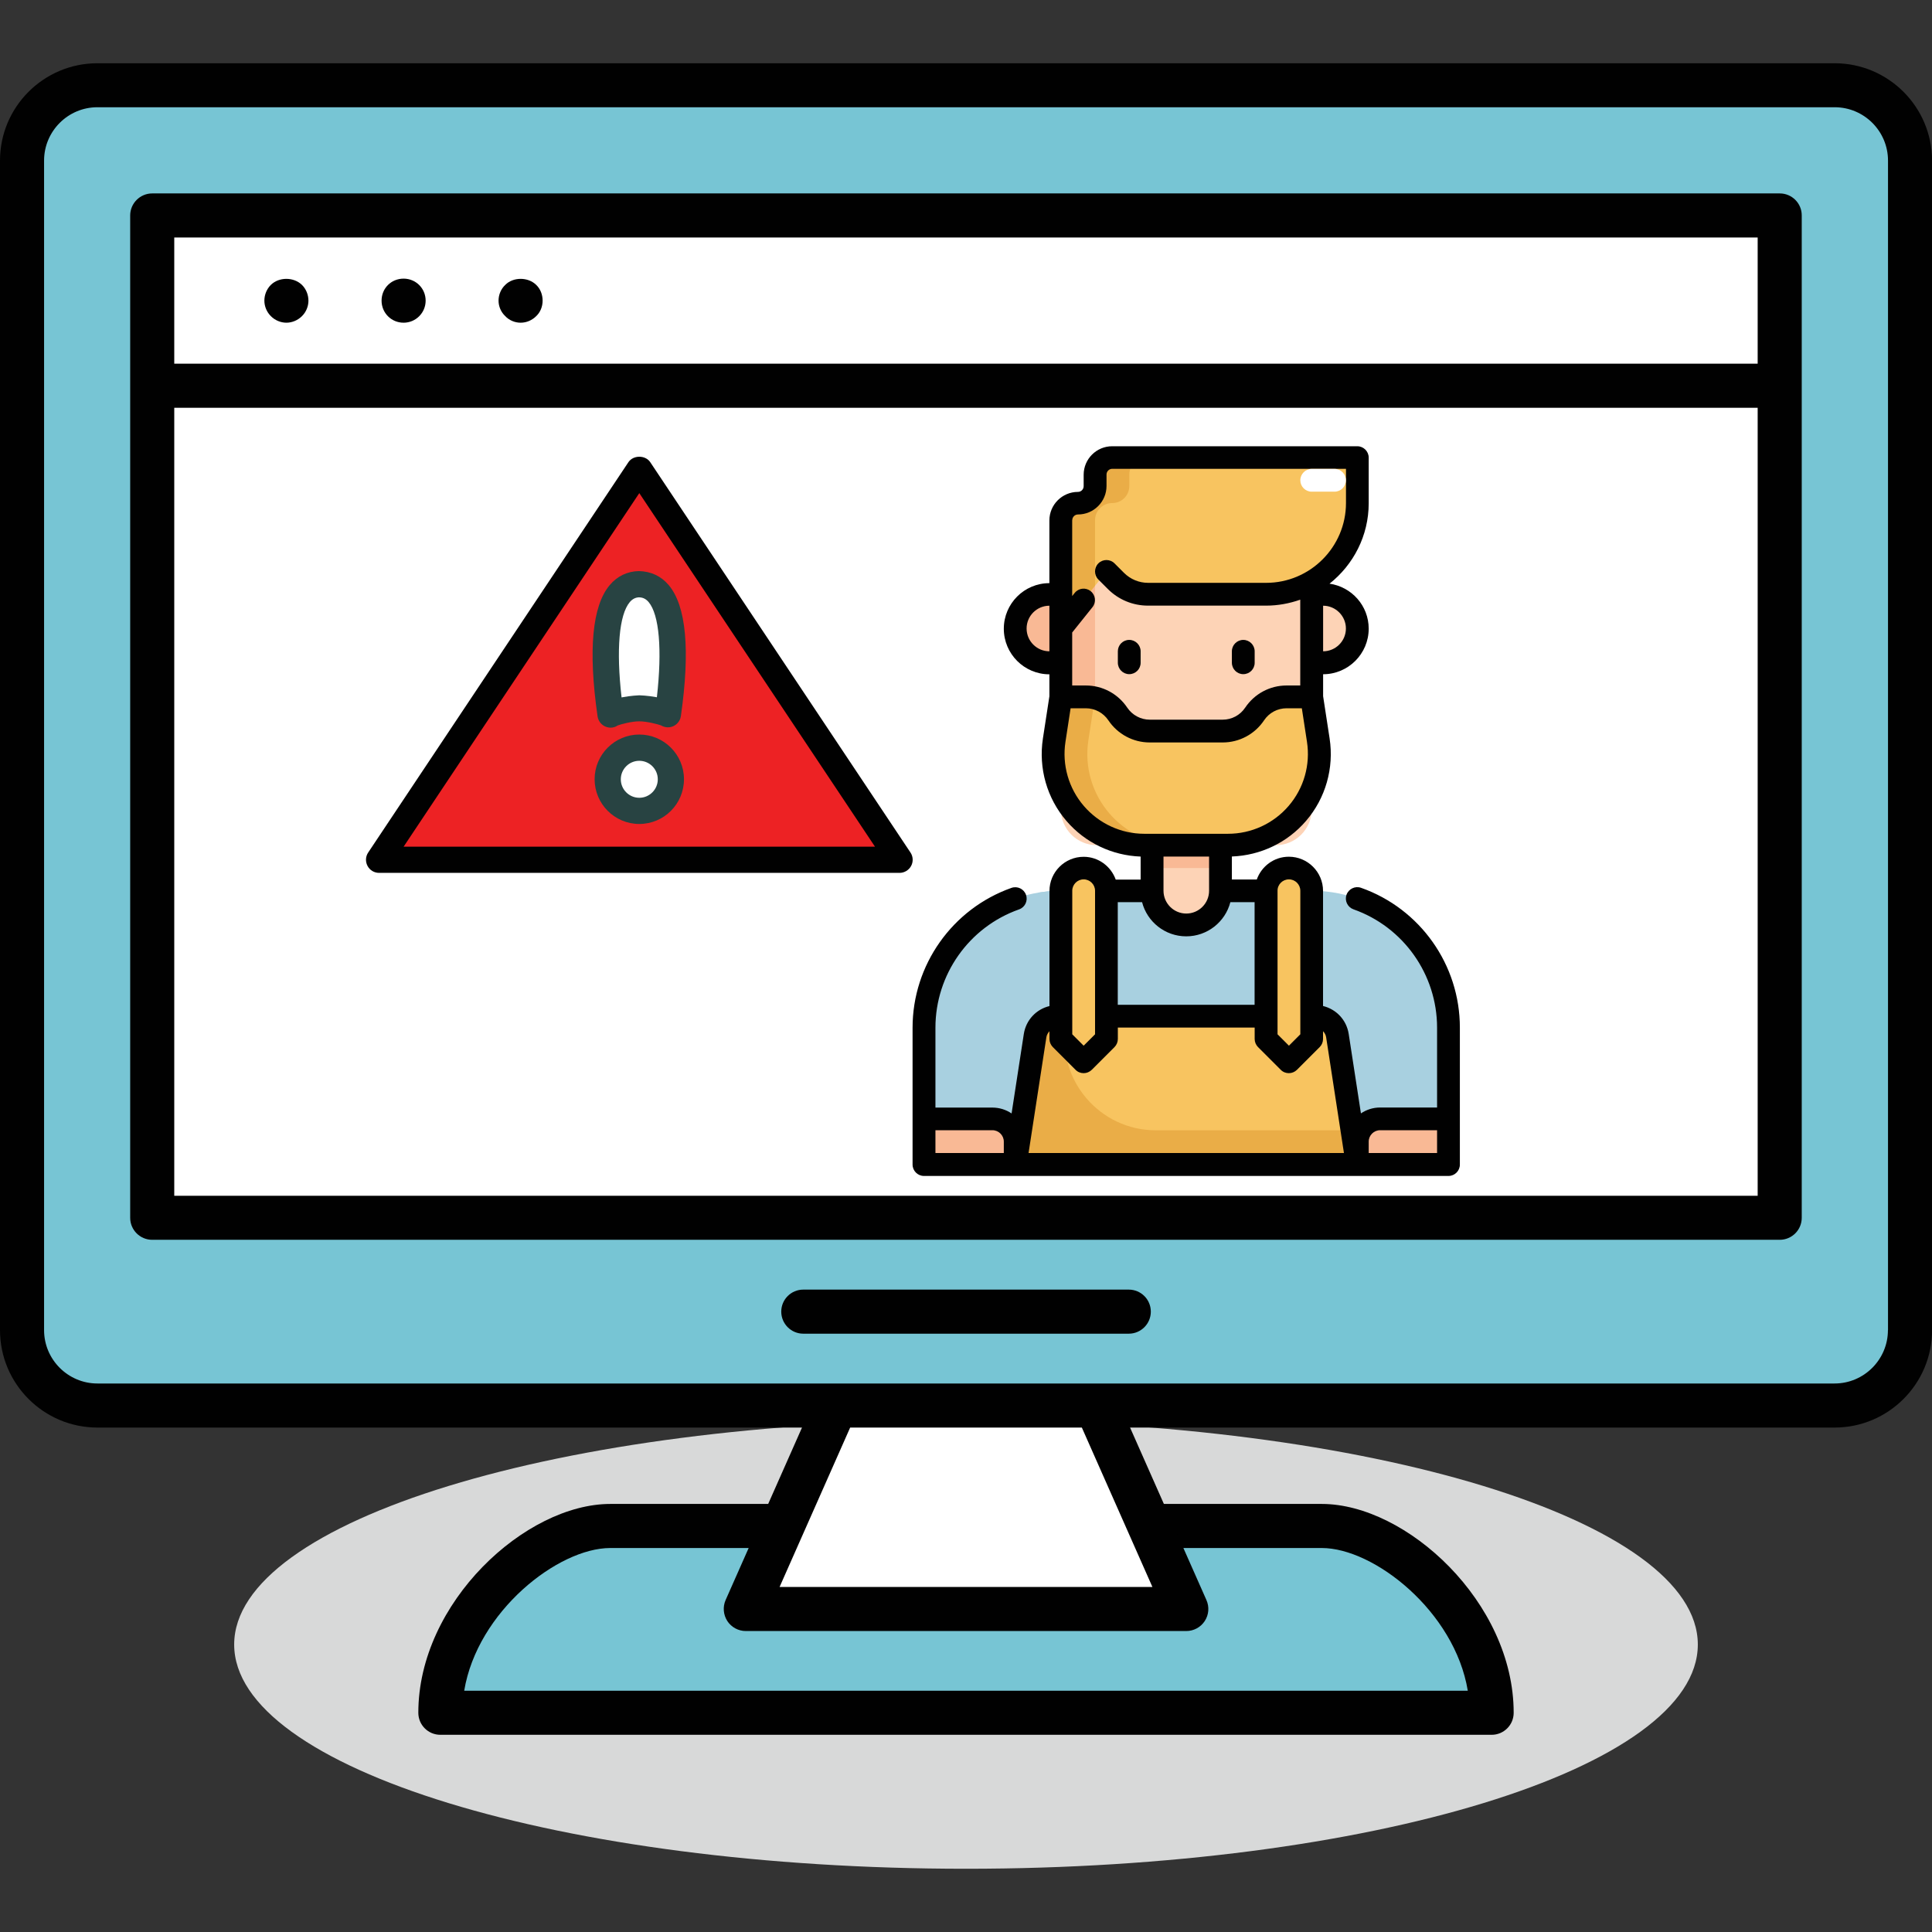 <?xml version="1.0" encoding="utf-8"?>
<!-- Generator: Adobe Illustrator 23.1.0, SVG Export Plug-In . SVG Version: 6.00 Build 0)  -->
<svg version="1.1" id="Layer_1" xmlns="http://www.w3.org/2000/svg" xmlns:xlink="http://www.w3.org/1999/xlink" x="0px" y="0px"
	 viewBox="0 0 256 256" style="enable-background:new 0 0 256 256;" xml:space="preserve">
<rect x="0" y="0" width="256" height="256" fill="#333333" stroke="none"/>
<style type="text/css">
	.st0{fill:#D6E0E0;}
	.st1{fill:#34B6CF;}
	.st2{fill:#CFDCDC;}
	.st3{opacity:0.2;}
	.st4{fill:#030303;}
	.st5{fill:#7C878F;}
	.st6{fill:#FCB967;}
	.st7{fill:#E2463D;}
	.st8{fill:#F59D42;}
	.st9{fill:#D8D9D9;}
	.st10{fill:#F8C460;}
	.st11{fill:#010101;}
	.st12{fill:#FFFFFF;}
	.st13{fill:#7A838C;}
	.st14{fill:#5D6973;}
	.st15{fill:#A8D0E0;}
	.st16{fill:#EAAD47;}
	.st17{fill:#77C5D4;}
	.st18{fill:#4D3138;}
	.st19{fill:#95D1B7;}
	.st20{fill:#ED2224;}
	.st21{fill:#284342;}
	.st22{fill:#FDD3B6;}
	.st23{fill:#F9B995;}
	.st24{fill:#0B2C48;}
	.st25{fill:#ED6B5B;}
	.st26{fill:#F8A16E;}
	.st27{fill:#F7A09D;}
	.st28{fill:#70BAE0;}
	.st29{fill:#D4D5D5;}
	.st30{fill:#F2BF61;}
	.st31{fill:#F37778;}
</style>
<g>
	<g>
		<path class="st9" d="M128,188.2c-53.56,0-96.97,13.3-96.97,29.71c0,16.41,43.42,29.71,96.97,29.71s96.97-13.3,96.97-29.71
			C224.97,201.51,181.56,188.2,128,188.2z"/>
	</g>
	<g>
		<path class="st17" d="M197.65,226.95H58.35c0-13.61,13.34-24.75,22.51-24.75h94.27C184.31,202.2,197.65,213.34,197.65,226.95z"/>
	</g>
	<g>
		<path class="st11" d="M197.65,229.87H58.35c-1.61,0-2.92-1.3-2.92-2.92c0-14.64,14.22-27.67,25.44-27.67h94.27
			c11.21,0,25.43,13.03,25.43,27.67C200.57,228.57,199.26,229.87,197.65,229.87z M61.51,224.03h132.98
			c-1.74-10.52-12.43-18.91-19.35-18.91H80.87C73.94,205.12,63.25,213.52,61.51,224.03z"/>
	</g>
	<g>
		<path class="st17" d="M243.09,11.29H12.91c-5.52,0-9.99,4.47-9.99,9.99v154.97c0,5.51,4.47,9.99,9.99,9.99h230.19
			c5.52,0,9.99-4.48,9.99-9.99V21.28C253.08,15.77,248.61,11.29,243.09,11.29z"/>
	</g>
	<g>
		<polygon class="st12" points="145.25,186.24 110.75,186.24 98.82,213.2 157.19,213.2 		"/>
	</g>
	<g>
		<path class="st11" d="M243.09,8.38H12.91C5.79,8.38,0,14.16,0,21.28v154.97c0,7.12,5.79,12.91,12.91,12.91h93.36l-10.12,22.85
			c-0.4,0.9-0.31,1.95,0.22,2.78c0.54,0.83,1.46,1.33,2.45,1.33h58.37c0.99,0,1.91-0.5,2.45-1.33c0.54-0.83,0.62-1.87,0.22-2.77
			l-10.12-22.86h93.36c7.11,0,12.91-5.79,12.91-12.91V21.28C256,14.16,250.21,8.38,243.09,8.38z M152.7,210.28h-49.4l9.35-21.12
			h30.7L152.7,210.28z M250.16,176.25c0,3.89-3.17,7.07-7.07,7.07h-97.84h-34.51H12.91c-3.89,0-7.07-3.17-7.07-7.07V21.28
			c0-3.9,3.17-7.07,7.07-7.07h230.19c3.9,0,7.07,3.17,7.07,7.07V176.25z"/>
	</g>
	<g>
		<path class="st11" d="M149.57,176.72h-43.13c-1.61,0-2.92-1.31-2.92-2.92c0-1.62,1.31-2.92,2.92-2.92h43.13
			c1.61,0,2.92,1.3,2.92,2.92C152.49,175.41,151.18,176.72,149.57,176.72z"/>
	</g>
	<g>
		<polygon class="st12" points="20.17,28.55 20.17,51.11 20.17,161.37 235.83,161.37 235.83,51.11 235.83,28.55 		"/>
	</g>
	<g>
		<path class="st11" d="M235.83,25.63H20.17c-1.61,0-2.92,1.31-2.92,2.92v22.56v110.25c0,1.62,1.31,2.92,2.92,2.92h215.65
			c1.61,0,2.92-1.3,2.92-2.92V51.11V28.55C238.75,26.94,237.44,25.63,235.83,25.63z M23.09,31.47h209.81v16.72H23.09V31.47z
			 M232.91,158.45H23.09V54.03h209.81V158.45z"/>
	</g>
	<g>
		<path class="st11" d="M37.95,42.76c-0.76,0-1.52-0.32-2.07-0.88c-0.53-0.53-0.85-1.28-0.85-2.04c0-0.79,0.32-1.55,0.85-2.08
			c1.08-1.08,3.04-1.08,4.14,0c0.53,0.53,0.85,1.29,0.85,2.08c0,0.76-0.32,1.52-0.85,2.04C39.47,42.44,38.7,42.76,37.95,42.76z"/>
	</g>
	<g>
		<path class="st11" d="M50.56,39.84c0-1.64,1.28-2.92,2.92-2.92l0,0c1.61,0,2.92,1.28,2.92,2.92l0,0c0,1.61-1.31,2.92-2.92,2.92
			l0,0C51.84,42.76,50.56,41.45,50.56,39.84z"/>
	</g>
	<g>
		<path class="st11" d="M68.98,42.76c-0.76,0-1.52-0.32-2.04-0.88c-0.56-0.53-0.88-1.28-0.88-2.04c0-0.79,0.32-1.55,0.88-2.08
			c1.05-1.08,3.04-1.08,4.12,0c0.55,0.53,0.84,1.29,0.84,2.08c0,0.76-0.29,1.52-0.84,2.04C70.5,42.44,69.77,42.76,68.98,42.76z"/>
	</g>
	<g>
		<g>
			<path class="st20" d="M50.23,113.93l34.48-51.72l34.48,51.72H50.23z"/>
		</g>
		<g>
			<path class="st11" d="M119.19,115.66H50.23c-0.64,0-1.23-0.35-1.53-0.92c-0.3-0.57-0.27-1.25,0.09-1.78l34.48-51.72
				c0.64-0.96,2.25-0.96,2.89,0l34.48,51.72c0.36,0.53,0.39,1.22,0.09,1.78C120.42,115.31,119.83,115.66,119.19,115.66z
				 M53.48,112.19h62.46L84.71,65.34L53.48,112.19z"/>
		</g>
		<g>
			<circle class="st12" cx="84.71" cy="103.26" r="4.19"/>
		</g>
		<g>
			<path class="st21" d="M84.71,109.18c-3.27,0-5.92-2.66-5.92-5.93c0-3.27,2.66-5.92,5.92-5.92s5.92,2.65,5.92,5.92
				C90.63,106.53,87.98,109.18,84.71,109.18z M84.71,100.81c-1.35,0-2.45,1.1-2.45,2.45c0,1.35,1.1,2.45,2.45,2.45
				s2.45-1.1,2.45-2.45C87.16,101.91,86.06,100.81,84.71,100.81z"/>
		</g>
		<g>
			<path class="st12" d="M84.71,93.86c1.54,0,3.73,0.65,3.8,0.8c0.91-6.38,1.63-17.11-3.8-17.24c-5.44,0.13-4.71,10.9-3.8,17.27
				C80.97,94.54,83.16,93.86,84.71,93.86z"/>
		</g>
		<g>
			<path class="st21" d="M80.9,96.42c-0.08,0-0.16-0.01-0.24-0.02c-0.77-0.11-1.37-0.71-1.48-1.48c-1.26-8.79-0.71-14.65,1.62-17.4
				c0.99-1.18,2.33-1.82,3.86-1.85c1.61,0.04,2.95,0.68,3.94,1.85c2.33,2.75,2.87,8.59,1.62,17.37c-0.11,0.76-0.71,1.36-1.47,1.47
				c-0.42,0.06-0.83-0.04-1.18-0.25c-0.45-0.16-1.87-0.53-2.87-0.53c-1,0-2.42,0.38-2.86,0.55C81.57,96.32,81.24,96.42,80.9,96.42z
				 M82.48,95.41L82.48,95.41L82.48,95.41z M82.48,95.4C82.48,95.41,82.48,95.41,82.48,95.4C82.48,95.41,82.48,95.41,82.48,95.4z
				 M82.48,95.4L82.48,95.4L82.48,95.4z M82.49,95.4C82.49,95.4,82.49,95.4,82.49,95.4C82.49,95.4,82.49,95.4,82.49,95.4z
				 M82.49,95.39C82.49,95.39,82.49,95.39,82.49,95.39S82.49,95.39,82.49,95.39z M82.49,95.39L82.49,95.39L82.49,95.39z
				 M82.49,95.39C82.49,95.39,82.49,95.39,82.49,95.39C82.49,95.39,82.49,95.39,82.49,95.39z M82.49,95.38L82.49,95.38L82.49,95.38z
				 M84.66,79.15c-0.45,0.02-0.85,0.21-1.21,0.63c-1.42,1.68-1.81,6.33-1.09,12.63c1.22-0.24,2.33-0.28,2.35-0.28
				c0.02,0,1.12,0.03,2.33,0.26c0.71-6.29,0.32-10.93-1.09-12.61C85.59,79.36,85.2,79.16,84.66,79.15z"/>
		</g>
	</g>
	<g>
		<g>
			<path class="st22" d="M152.65,105.95v12.09c0,2.5,2.03,4.53,4.53,4.53c2.5,0,4.53-2.03,4.53-4.53v-12.09H152.65z"/>
		</g>
		<g>
			<rect x="152.65" y="105.95" class="st23" width="9.07" height="9.07"/>
		</g>
		<g>
			<path class="st15" d="M191.94,136.16v18.13h-69.5v-18.13c0-10.02,8.11-18.13,18.13-18.13h12.09c0,2.51,2.02,4.53,4.53,4.53
				s4.53-2.02,4.53-4.53h12.09C183.83,118.03,191.94,126.15,191.94,136.16z"/>
		</g>
		<g>
			<path class="st15" d="M179.62,149.76l-2.4-15.57c-0.23-1.47-1.5-2.56-2.99-2.56h-3.45v-13.6h-6.04v7.55
				c0,3.34-2.71,6.04-6.04,6.04h-15.11v-13.6h-3.02c-1.03,0-2.04,0.11-3.02,0.27v12.72c0,0.94-0.04,1.88-0.31,2.78
				c-0.04,0.12-0.07,0.25-0.09,0.38l-0.07,0.46c-1.48,0.02-2.73,1.1-2.95,2.56l-0.07,0.45c-0.46,3.02-4.65,3.54-5.79,0.7
				c-0.84-2.08-1.3-4.35-1.3-6.74c0-3.85,1.21-7.41,3.25-10.35c-4.7,3.28-7.78,8.71-7.78,14.88v18.13h69.5v-4.53H179.62z"/>
		</g>
		<g>
			<path class="st22" d="M169.05,111.99h-23.72c-2.63,0-4.76-2.13-4.76-4.76v-31.5h33.24v31.5
				C173.81,109.86,171.68,111.99,169.05,111.99z"/>
		</g>
		<g>
			<path class="st23" d="M161.72,107.46c-9.18,0-16.62-7.44-16.62-16.62V75.73h-4.53v19.64c0,9.18,7.44,16.62,16.62,16.62
				c5.75,0,10.81-2.92,13.8-7.35C168.34,106.42,165.15,107.46,161.72,107.46z"/>
		</g>
		<g>
			<path class="st23" d="M135.82,87.81h4.75v-9.07h-4.75c-0.72,0-1.3,0.58-1.3,1.3v6.47C134.52,87.23,135.1,87.81,135.82,87.81z"/>
		</g>
		<g>
			<path class="st22" d="M178.55,87.81h-4.75v-9.07h4.75c0.72,0,1.3,0.58,1.3,1.3v6.47C179.85,87.23,179.27,87.81,178.55,87.81z"/>
		</g>
		<g>
			<path class="st10" d="M140.57,83.28l6.04-7.55l1.25,1.25c1.13,1.13,2.67,1.77,4.27,1.77h15.63c6.68,0,12.09-5.41,12.09-12.09
				v-6.04h-32.48c-1.25,0-2.27,1.01-2.27,2.27v1.51c0,1.25-1.01,2.27-2.27,2.27h0c-1.25,0-2.27,1.01-2.27,2.27V83.28z"/>
		</g>
		<g>
			<g>
				<path class="st16" d="M145.1,68.93c0-1.25,1.01-2.27,2.27-2.27s2.27-1.01,2.27-2.27v-1.51c0-1.25,1.01-2.27,2.27-2.27h-4.53
					c-1.25,0-2.27,1.01-2.27,2.27v1.51c0,1.25-1.01,2.27-2.27,2.27c-1.25,0-2.27,1.01-2.27,2.27v14.35l4.53-5.67V68.93z"/>
			</g>
		</g>
		<g>
			<path class="st10" d="M146.61,137.68l-3.02,3.02l-3.02-3.02v-19.64c0-1.67,1.35-3.02,3.02-3.02h0c1.67,0,3.02,1.35,3.02,3.02
				V137.68z"/>
		</g>
		<g>
			<path class="st10" d="M173.81,137.68l-3.02,3.02l-3.02-3.02v-19.64c0-1.67,1.35-3.02,3.02-3.02l0,0c1.67,0,3.02,1.35,3.02,3.02
				V137.68z"/>
		</g>
		<g>
			<path class="st10" d="M179.85,154.3h-45.33l2.63-17.08c0.23-1.47,1.5-2.56,2.99-2.56h34.1c1.49,0,2.76,1.09,2.99,2.56
				L179.85,154.3z"/>
		</g>
		<g>
			<path class="st16" d="M141.2,135.84l0.18-1.18h-1.24c-1.49,0-2.76,1.09-2.99,2.56l-2.63,17.08h45.33l-0.7-4.53h-26.01
				C145.74,149.76,140.07,143.16,141.2,135.84z"/>
		</g>
		<g>
			<path class="st23" d="M122.44,148.25h10.36c0.96,0,1.73,0.77,1.73,1.73v4.31h-12.09V148.25z"/>
		</g>
		<g>
			<path class="st23" d="M181.58,148.25h10.36v6.04h-12.09v-4.31C179.85,149.03,180.63,148.25,181.58,148.25z"/>
		</g>
		<g>
			<path class="st10" d="M166.25,94.61L166.25,94.61c-0.94,1.42-2.53,2.27-4.23,2.27h-9.66c-1.7,0-3.29-0.85-4.23-2.27v0
				c-0.94-1.42-2.53-2.27-4.23-2.27h-3.32l-0.88,5.72c-1.13,7.32,4.54,13.93,11.95,13.93h11.11c7.41,0,13.07-6.6,11.95-13.93
				l-0.88-5.72h-3.32C168.79,92.35,167.2,93.2,166.25,94.61z"/>
		</g>
		<g>
			<g>
				<path class="st16" d="M144.22,98.06l0.86-5.57c-0.39-0.09-0.78-0.15-1.19-0.15h-3.32l-0.88,5.72
					c-1.13,7.32,4.54,13.93,11.95,13.93h4.53C148.76,111.99,143.09,105.39,144.22,98.06z"/>
			</g>
		</g>
		<g>
			<g>
				<path class="st11" d="M180.35,117.64c-0.79-0.28-1.65,0.14-1.93,0.92c-0.28,0.79,0.14,1.65,0.92,1.93
					c6.63,2.34,11.08,8.64,11.08,15.68v10.58h-7.55c-0.94,0-1.81,0.29-2.54,0.78l-1.62-10.53c-0.29-1.86-1.65-3.27-3.4-3.7v-15.25
					c0-2.5-2.03-4.53-4.53-4.53c-1.97,0-3.63,1.27-4.25,3.02h-3.3v-3.05c3.79-0.14,7.35-1.83,9.83-4.72c2.59-3.01,3.72-7,3.12-10.92
					l-0.86-5.6v-2.91c3.33,0,6.04-2.71,6.04-6.04c0-3.04-2.26-5.54-5.19-5.96c3.15-2.49,5.19-6.34,5.19-10.66v-6.04
					c0-0.83-0.68-1.51-1.51-1.51h-32.48c-2.08,0-3.78,1.69-3.78,3.78v1.51c0,0.42-0.34,0.76-0.76,0.76c-2.08,0-3.78,1.69-3.78,3.78
					v8.31c-3.33,0-6.04,2.71-6.04,6.04s2.71,6.04,6.04,6.04v2.91l-0.86,5.6c-0.6,3.93,0.53,7.91,3.12,10.92
					c2.48,2.89,6.04,4.58,9.83,4.72v3.05h-3.3c-0.63-1.75-2.29-3.02-4.25-3.02c-2.5,0-4.53,2.03-4.53,4.53v15.25
					c-1.75,0.42-3.11,1.84-3.4,3.7l-1.62,10.53c-0.72-0.49-1.6-0.78-2.54-0.78h-7.55v-10.58c0-7.04,4.45-13.34,11.08-15.68
					c0.79-0.28,1.2-1.14,0.92-1.93c-0.28-0.79-1.14-1.2-1.93-0.92c-7.83,2.77-13.1,10.21-13.1,18.53v18.13
					c0,0.83,0.68,1.51,1.51,1.51h69.5c0.84,0,1.51-0.68,1.51-1.51v-18.13C193.45,127.85,188.19,120.41,180.35,117.64z
					 M170.79,116.52c0.83,0,1.51,0.68,1.51,1.51v19.02l-1.51,1.51l-1.51-1.51v-19.02C169.27,117.2,169.95,116.52,170.79,116.52z
					 M148.12,119.54h3.21c0.67,2.6,3.04,4.53,5.85,4.53c2.81,0,5.18-1.93,5.85-4.53h3.21v13.6h-18.13V119.54z M160.21,113.5v4.53
					c0,1.67-1.36,3.02-3.02,3.02c-1.67,0-3.02-1.36-3.02-3.02v-4.53H160.21z M178.34,83.28c0,1.67-1.36,3.02-3.02,3.02v-6.04
					C176.98,80.26,178.34,81.62,178.34,83.28z M142.08,68.93c0-0.42,0.34-0.76,0.76-0.76c2.08,0,3.78-1.69,3.78-3.78v-1.51
					c0-0.42,0.34-0.76,0.76-0.76h30.97v4.53c0,5.83-4.75,10.58-10.58,10.58h-15.63c-1.21,0-2.35-0.47-3.21-1.33l-1.25-1.25
					c-0.59-0.59-1.55-0.59-2.14,0c-0.59,0.59-0.59,1.55,0,2.14l1.25,1.25c1.43,1.43,3.32,2.21,5.34,2.21h15.63
					c1.59,0,3.11-0.29,4.53-0.79v8.35v3.02h-1.81c-2.21,0-4.26,1.1-5.49,2.94c-0.67,1-1.78,1.59-2.98,1.59h-9.66
					c-1.2,0-2.31-0.6-2.98-1.59c-1.23-1.84-3.28-2.94-5.49-2.94h-1.81v-3.02v-4l2.69-3.36c0.52-0.65,0.41-1.6-0.24-2.12
					c-0.65-0.52-1.6-0.42-2.12,0.24l-0.33,0.41V68.93z M136.03,83.28c0-1.67,1.36-3.02,3.02-3.02v3.02v3.02
					C137.39,86.3,136.03,84.95,136.03,83.28z M143.61,106.79c-2.01-2.34-2.9-5.44-2.43-8.5l0.68-4.44h2.02c1.2,0,2.31,0.6,2.98,1.59
					c1.23,1.84,3.28,2.94,5.49,2.94h9.66c2.21,0,4.26-1.1,5.49-2.94c0.67-1,1.78-1.59,2.98-1.59h2.02l0.68,4.44
					c0.47,3.05-0.41,6.15-2.43,8.5c-2.01,2.34-4.94,3.69-8.03,3.69h-11.1C148.55,110.48,145.62,109.13,143.61,106.79z
					 M142.08,118.03c0-0.83,0.68-1.51,1.51-1.51s1.51,0.68,1.51,1.51v19.02l-1.51,1.51l-1.51-1.51V118.03z M123.95,152.78v-3.02
					h7.55c0.83,0,1.51,0.68,1.51,1.51v1.51H123.95z M136.29,152.78l2.36-15.34c0.05-0.32,0.21-0.58,0.41-0.8v1.03
					c0,0.4,0.16,0.78,0.44,1.07l3.02,3.02c0.3,0.3,0.68,0.44,1.07,0.44c0.39,0,0.77-0.15,1.07-0.44l3.02-3.02
					c0.28-0.28,0.44-0.67,0.44-1.07v-1.51h18.13v1.51c0,0.4,0.16,0.78,0.44,1.07l3.02,3.02c0.3,0.3,0.68,0.44,1.07,0.44
					s0.77-0.15,1.07-0.44l3.02-3.02c0.28-0.28,0.44-0.67,0.44-1.07v-1.03c0.21,0.22,0.36,0.48,0.41,0.8l2.36,15.34H136.29z
					 M190.43,152.78h-9.07v-1.51c0-0.83,0.68-1.51,1.51-1.51h7.55V152.78z"/>
			</g>
			<g>
				<path class="st11" d="M149.63,89.33c0.84,0,1.51-0.68,1.51-1.51V86.3c0-0.83-0.68-1.51-1.51-1.51c-0.84,0-1.51,0.68-1.51,1.51
					v1.51C148.12,88.65,148.8,89.33,149.63,89.33z"/>
			</g>
			<g>
				<path class="st11" d="M164.74,89.33c0.84,0,1.51-0.68,1.51-1.51V86.3c0-0.83-0.68-1.51-1.51-1.51s-1.51,0.68-1.51,1.51v1.51
					C163.23,88.65,163.91,89.33,164.74,89.33z"/>
			</g>
		</g>
		<g>
			<path class="st12" d="M176.83,65.15h-3.02c-0.84,0-1.51-0.68-1.51-1.51c0-0.83,0.68-1.51,1.51-1.51h3.02
				c0.84,0,1.51,0.68,1.51,1.51C178.34,64.47,177.66,65.15,176.83,65.15z"/>
		</g>
	</g>
</g>
</svg>

